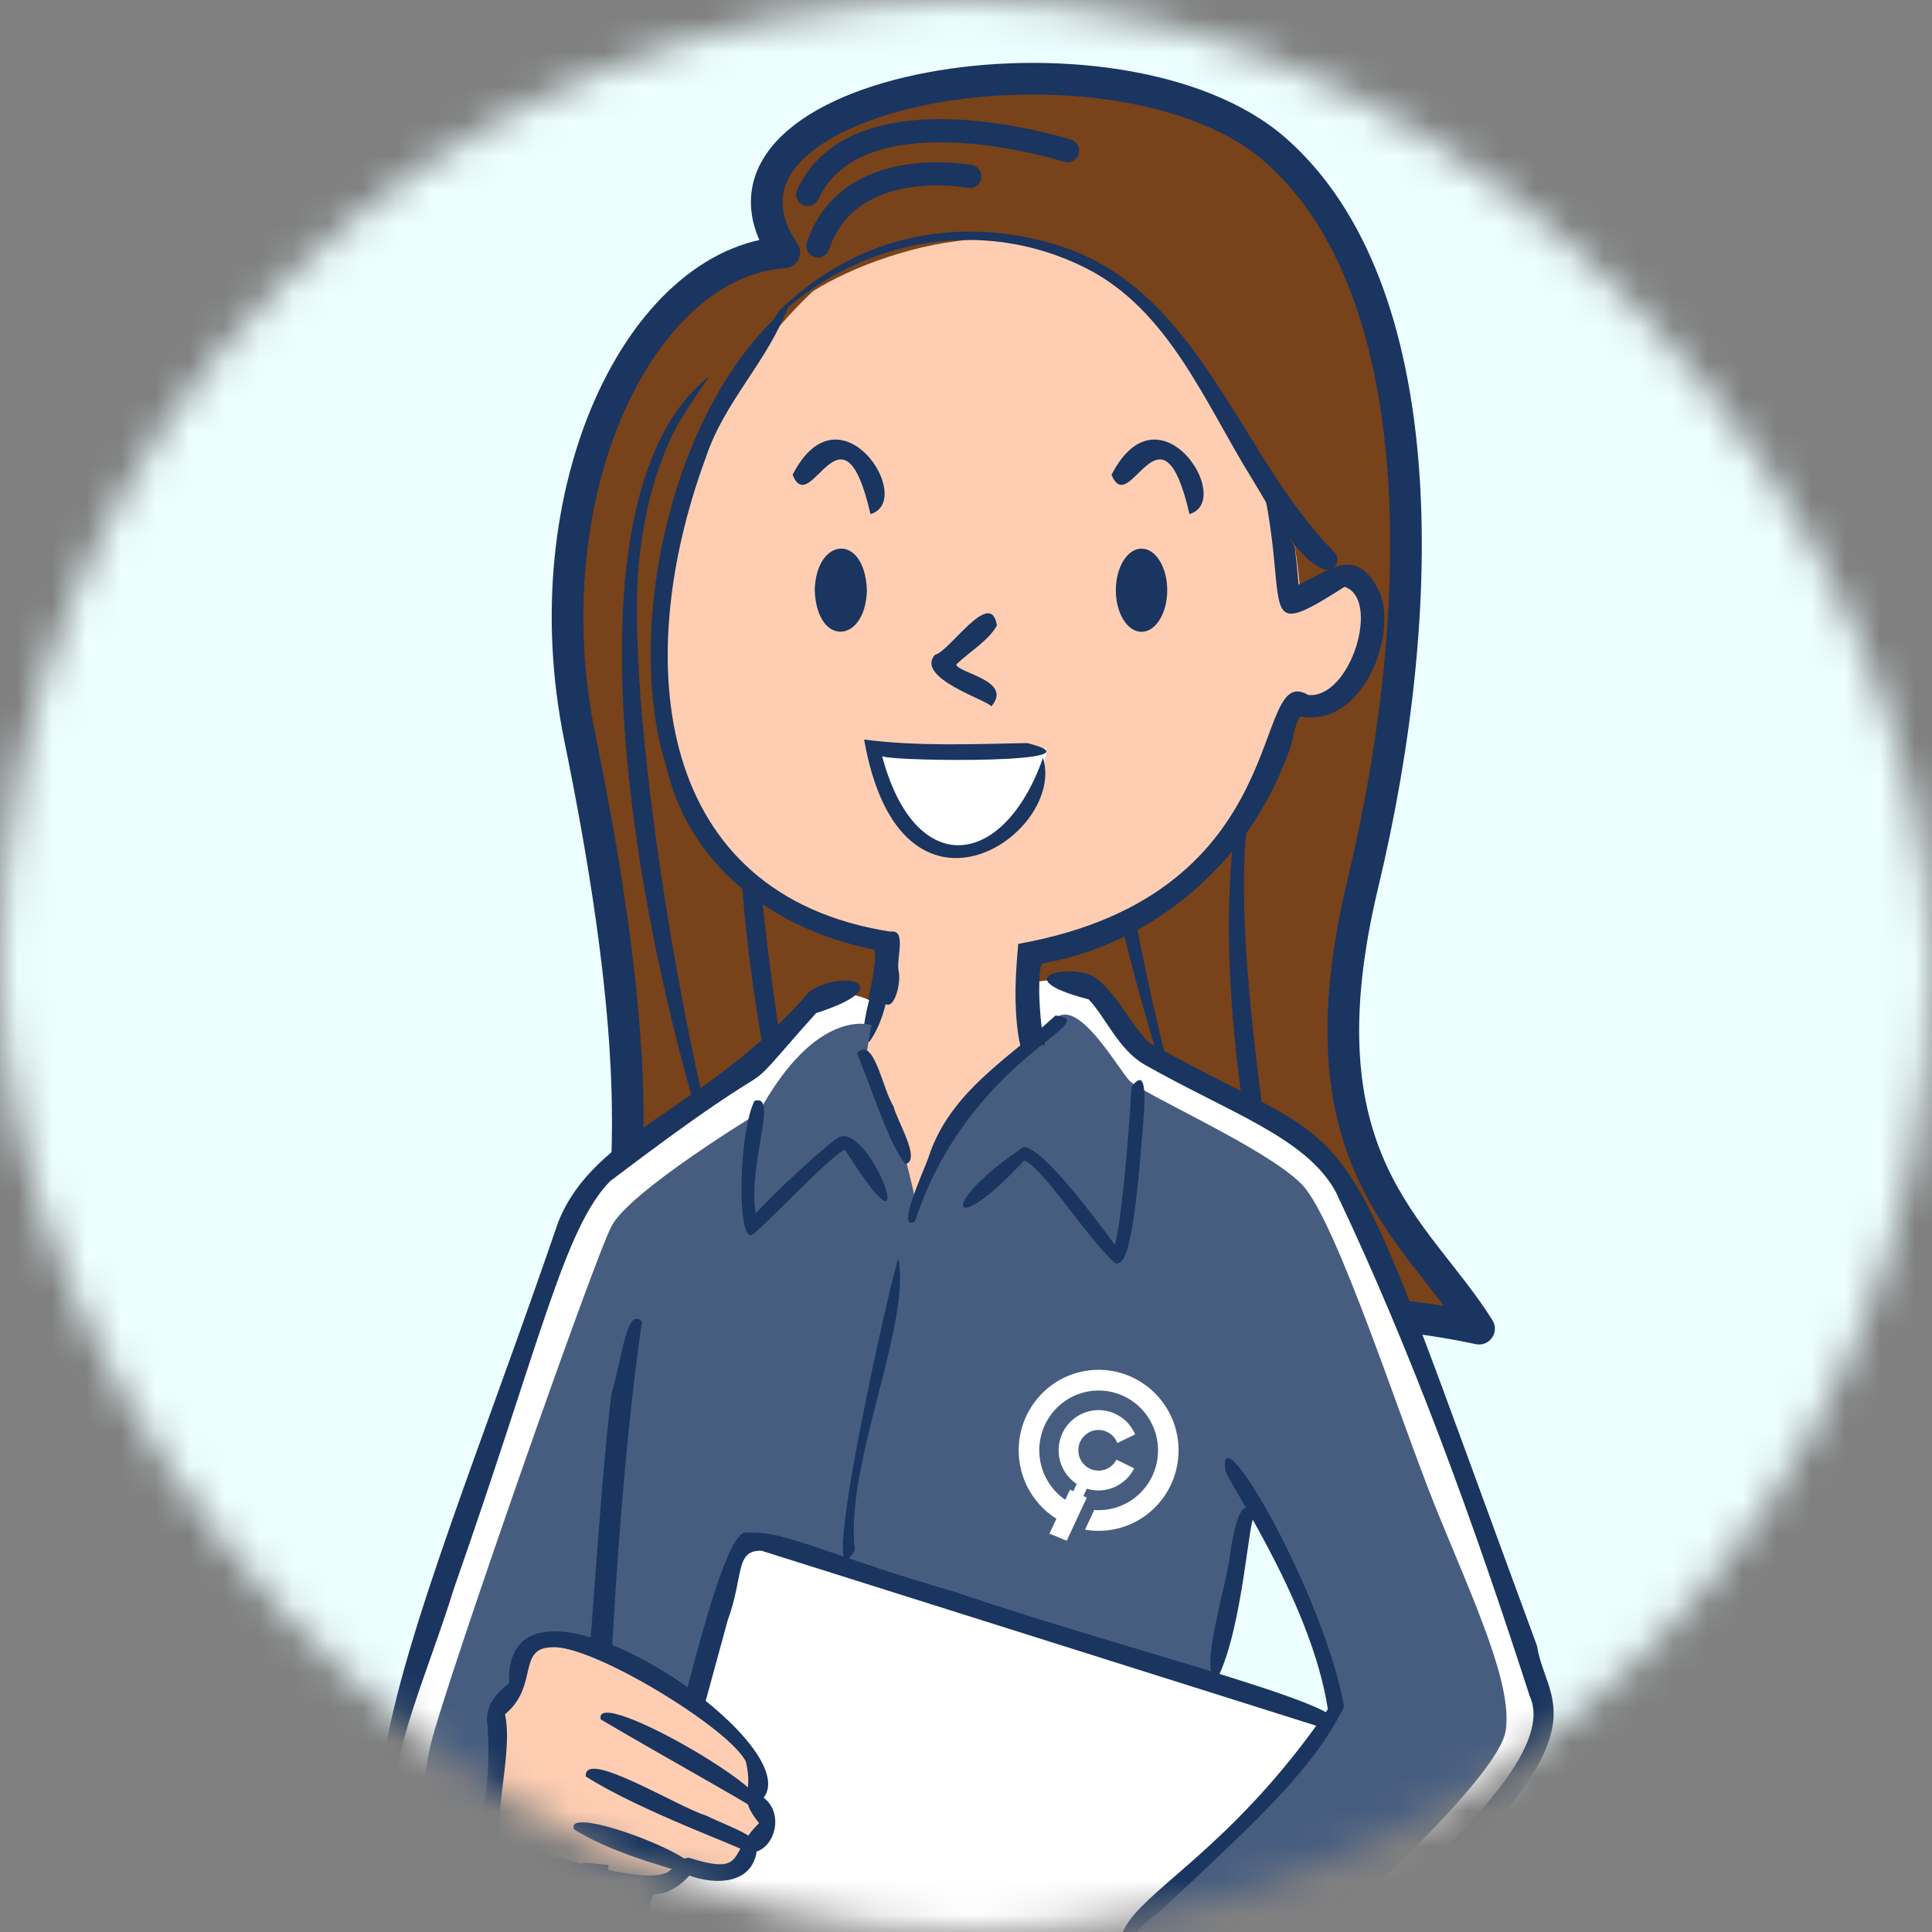 <svg width="56" height="56" viewBox="0 0 56 56" fill="none" xmlns="http://www.w3.org/2000/svg"><rect x="0" y="0" width="56" height="56" fill="#808080" stroke="none"/><g clip-path="url(#clip0_6794_683)"><mask id="mask0_6794_683" style="mask-type:alpha" maskUnits="userSpaceOnUse" x="0" y="0" width="56" height="56"><rect width="56" height="56" rx="28" fill="#FAFAFA"/></mask><g mask="url(#mask0_6794_683)"><rect width="56" height="56" fill="#ECFEFF"/><path d="M16.808 21.387C19.71 35.571 17.03 36.034 17.868 41.643C20.023 41.643 32.717 36.322 42.871 38.512C41.065 35.611 37.569 33.674 39.503 25.615C41.437 17.556 41.502 8.363 36.989 4.366C32.475 0.368 19.509 2.543 22.733 7.314C18.563 7.592 15.348 14.248 16.808 21.387Z" fill="#78421A" stroke="#193560" stroke-width="0.917" stroke-linejoin="round"/><path d="M20.56 10.904C20.591 10.879 19.782 11.988 19.497 12.587C18.921 13.796 18.62 15.125 18.508 16.455C18.133 20.904 20.09 32.401 21.699 36.499C19.52 31.784 15.3 15.062 20.56 10.904Z" fill="#193560"/><path d="M23.955 15.284C23.986 15.259 23.177 16.369 22.892 16.968C22.316 18.176 22.014 19.506 21.902 20.835C21.527 25.284 23.485 36.781 25.094 40.88C22.915 36.164 18.695 19.442 23.955 15.284Z" fill="#193560"/><path d="M33.645 8.32C33.677 8.295 32.868 9.404 32.582 10.003C32.006 11.212 31.705 12.541 31.593 13.871C31.218 18.32 33.175 29.817 34.784 33.916C32.606 29.2 28.386 12.478 33.645 8.32Z" fill="#193560"/><path d="M38.153 18.806C38.185 18.781 37.376 19.89 37.09 20.489C36.514 21.698 36.213 23.027 36.101 24.357C35.726 28.806 37.683 40.303 39.292 44.401C37.114 39.686 32.894 22.964 38.153 18.806Z" fill="#193560"/><path d="M25.724 32.095C25.931 32.302 25.655 32.095 25.655 32.095C26 33.062 26.415 34.098 26.484 35.134C27.105 32.786 28.128 31.32 30.131 29.939C29.906 29.121 30.251 27.948 30.131 27.094L25.551 26.88L25.413 29.104C25.413 29.104 25.33 29.049 25.199 28.987C24.916 30.119 24.854 31.28 25.724 32.095Z" fill="#FFCEB2"/><path d="M25.2 30.196C26.056 29.008 25.822 26.783 25.801 26.59C25.248 26.127 25.379 27.122 25.352 27.543C25.469 28.42 24.64 30.14 25.2 30.196Z" fill="#193560"/><path d="M41.806 41.234C40.349 37.518 39.209 34.299 38.18 33.401C37.15 32.503 33.123 30.424 33.123 30.424C32.536 29.754 32.025 28.932 31.762 28.663C31.493 28.386 30.434 28.379 30.123 28.448C30.123 28.828 30.027 29.587 30.123 29.939C28.12 31.321 27.1 32.779 26.478 35.128C26.409 34.092 25.995 33.056 25.649 32.089C25.649 32.089 25.926 32.296 25.718 32.089C24.848 31.274 24.903 30.113 25.193 28.987C24.876 28.842 24.268 28.663 23.681 29.015C22.845 29.519 21.988 30.907 21.988 30.907C21.988 30.907 18.141 33.146 17.236 34.154C16.131 35.384 15.647 37.691 14.742 40.371C13.844 43.058 11.876 48.985 11.371 50.898C10.867 52.811 11.537 54.352 12.746 54.621C13.955 54.891 16.649 54.428 16.649 54.428L18.811 54.289L17.816 57.93C17.72 58.282 17.92 58.648 18.272 58.752L36.211 64.257C36.577 64.368 36.964 64.153 37.061 63.781L38.767 57.267L39.084 56.645C41.709 54.283 44.459 51.451 44.728 50.601C45.129 49.358 43.63 45.883 41.806 41.234ZM38.401 49.779L35.285 48.853C35.596 46.753 36.121 43.963 36.121 43.963L36.259 43.472C36.846 44.578 37.952 46.878 38.753 49.081C38.801 49.199 38.781 49.903 38.401 49.779Z" fill="white"/><path d="M38.26 49.991L21.786 44.749L21.008 45.872C19.947 49.617 17.817 57.891 17.667 58.041C17.517 58.191 17.979 58.603 18.229 58.79L32.644 63.096C33.58 63.47 35.527 64.257 35.827 64.406C36.126 64.556 36.7 64.344 36.95 64.219L38.635 57.292L35.265 59.539L33.206 57.854L32.644 56.731C32.769 56.169 33.168 55.008 33.767 54.858C34.366 54.709 37.012 51.551 38.26 49.991Z" fill="white"/><path d="M25.256 29.714C25.256 29.714 23.681 29.147 21.982 32.263C21.982 32.263 18.273 34.507 17.727 35.537C17.188 36.566 12.906 48.834 12.498 50.512C12.084 52.191 12.139 54.456 13.375 54.712C14.612 54.968 16.802 54.277 16.802 54.277L17.202 53.975V57.989H17.96L19.198 53.268L21.582 44.63L35.231 48.84L36.295 43.48C36.295 43.48 38.505 47.991 38.685 48.661C38.864 49.331 38.788 49.69 38.581 49.973C38.374 50.257 35.182 53.918 33.041 55.672C33.041 55.672 32.399 55.983 32.786 56.653C33.172 57.323 34.513 58.794 34.796 59.05C35.079 59.306 35.777 58.428 37.448 56.908C39.127 55.389 43.437 51.5 43.644 50.16C43.852 48.82 42.705 46.382 41.648 43.784C40.591 41.18 38.747 35.398 37.745 34.342C36.737 33.285 33.055 31.689 32.717 31.302C32.385 30.916 31.404 29.216 30.755 29.424C30.465 29.513 30.575 29.658 30.375 29.914C30.133 30.225 29.539 30.701 28.551 31.461C28.158 31.765 27.163 33.34 26.569 34.991C26.569 34.991 26.106 32.387 25.098 30.66L25.256 29.714Z" fill="#475D80"/><path d="M36.41 64.561C37.681 64.941 38.428 58.773 39.008 57.432C39.111 56.769 38.414 56.921 38.379 57.667C37.606 59.974 37.011 64.582 36.259 63.988C35.54 63.767 23.369 60.037 19.515 58.849C18.092 58.386 17.85 58.614 18.292 57.239C18.838 55.236 20.316 49.8 21.09 46.974C21.566 45.683 21.297 44.923 22.077 44.95C22.388 45.047 37.391 49.779 38.303 50.069C40.61 49.772 32.729 47.879 27.735 46.159C23.998 45.082 22.747 44.356 21.677 44.426C20.779 44.046 19.045 53.191 17.891 56.645C17.27 58.469 17.56 58.876 18.568 59.125C21.096 59.898 35.81 64.416 36.134 64.513C36.12 64.506 36.141 64.547 36.41 64.561Z" fill="#193560"/><path d="M32.825 39.924C32.289 39.672 31.679 39.636 31.118 39.822C30.557 40.008 30.088 40.404 29.807 40.927C29.525 41.45 29.453 42.062 29.605 42.637C29.756 43.212 30.12 43.707 30.621 44.021L30.419 44.453L30.92 44.658L31.109 44.252L31.364 43.703L31.501 43.409L31.403 43.363L31.502 43.151C31.763 43.231 32.044 43.216 32.295 43.108C32.546 43 32.751 42.806 32.874 42.561L32.36 42.309C32.299 42.429 32.198 42.523 32.076 42.578C31.953 42.632 31.816 42.642 31.687 42.606C31.558 42.571 31.444 42.491 31.366 42.382C31.288 42.273 31.249 42.139 31.257 42.005C31.264 41.87 31.317 41.742 31.407 41.642C31.497 41.542 31.618 41.476 31.75 41.456C31.883 41.435 32.018 41.46 32.134 41.528C32.25 41.595 32.339 41.701 32.387 41.827L32.903 41.576C32.831 41.41 32.722 41.262 32.584 41.145C32.446 41.029 32.282 40.946 32.107 40.904C31.931 40.862 31.748 40.863 31.573 40.905C31.398 40.947 31.235 41.03 31.096 41.147C30.959 41.264 30.85 41.411 30.779 41.578C30.708 41.745 30.676 41.927 30.687 42.108C30.698 42.289 30.751 42.465 30.842 42.623C30.932 42.779 31.058 42.913 31.209 43.012L31.111 43.224L31.014 43.178L30.878 43.472C30.532 43.236 30.284 42.881 30.179 42.473C30.074 42.066 30.12 41.634 30.308 41.258C30.496 40.883 30.813 40.589 31.2 40.431C31.587 40.274 32.018 40.263 32.413 40.402C32.807 40.541 33.138 40.819 33.343 41.186C33.549 41.552 33.615 41.981 33.53 42.393C33.445 42.805 33.214 43.171 32.88 43.424C32.546 43.677 32.132 43.799 31.716 43.767L31.451 44.338C32.004 44.434 32.572 44.325 33.051 44.031C33.531 43.736 33.887 43.277 34.055 42.737C34.223 42.198 34.191 41.616 33.965 41.098C33.738 40.581 33.333 40.164 32.825 39.925L32.825 39.924Z" fill="white"/><path d="M26.754 60.658C27.32 60.389 27.162 58.994 27.569 58.317C28.253 57.087 31.617 57.709 32.708 56.804C33.157 55.802 30.885 57.08 30.291 56.977C27.873 57.129 27.127 57.274 26.775 59.187C26.789 59.691 26.201 60.506 26.754 60.658Z" fill="#193560"/><path d="M30.594 29.436C29.268 30.659 27.52 31.64 26.906 33.567C26.788 33.906 25.945 35.729 26.519 35.405C28.094 30.625 32.107 29.602 30.594 29.436Z" fill="#193560"/><path d="M31.555 28.967C32.052 29.492 32.418 30.417 33.164 30.852C35.589 32.234 37.868 32.973 38.718 34.548C40.935 39.204 42.724 44.156 44.34 49.164C45.57 51.824 36.079 57.999 35.74 59.533C47.594 50.339 44.845 49.724 44.554 47.714C38.345 30.894 40.072 34.03 33.302 30.217C32.784 29.706 32.432 28.877 31.755 28.338C31.029 27.889 29.095 28.331 31.555 28.967Z" fill="#193560"/><path d="M35.374 59.703C36.106 59.455 34.573 58.736 34.331 58.336C33.661 57.666 33.212 57.002 32.894 56.519C32.652 56.132 33.136 55.787 33.689 55.338C36.611 52.609 38.068 51.255 38.959 49.466C38.372 46.213 35.319 40.915 35.512 42.573C35.353 42.621 37.992 46.303 38.489 49.542C33.682 56.553 29.399 54.979 35.374 59.703Z" fill="#193560"/><path d="M23.459 28.745C20.503 32.172 17.221 32.759 16.172 35.446C11.903 47.941 6.833 58.006 16.634 54.317C8.711 55.719 11.751 50.621 13.16 46.035C15.681 38.844 16.351 35.605 17.684 34.237C23.583 29.761 20.834 32.531 23.652 29.367C26.119 28.573 24.461 28.055 23.459 28.745Z" fill="#193560"/><path d="M32.343 36.626C32.501 36.598 32.432 36.612 32.501 36.564C32.653 36.419 32.874 35.845 33.082 33.193C33.164 32.205 33.33 30.775 32.798 31.508C32.695 33.317 32.488 35.465 32.315 36.087C31.852 35.445 30.194 33.214 29.669 33.248C27.189 34.885 27.466 36.025 29.683 33.642C30.201 33.787 31.638 36.066 32.343 36.626Z" fill="#193560"/><path d="M26.242 33.74C26.719 33.636 25.993 32.483 25.897 32.061C25.586 31.598 25.337 30.01 24.84 30.521C25.337 31.743 25.752 33.125 26.242 33.74Z" fill="#193560"/><path d="M21.794 35.797C22.118 35.59 23.997 33.566 24.488 33.318C26.829 37.041 25.303 32.606 24.336 32.952C24.039 33.097 22.519 34.499 21.904 35.169C21.669 33.739 22.581 31.688 21.87 31.909C21.414 32.806 21.345 35.963 21.794 35.797Z" fill="#193560"/><path d="M24.778 44.929C24.474 42.484 26.415 38.388 26.042 36.488C25.959 36.44 23.555 47.036 24.778 44.929C24.785 44.929 24.785 44.929 24.778 44.929Z" fill="#193560"/><path d="M16.794 57.988C16.794 57.988 17.097 57.988 17.325 57.988C17.552 50.641 17.836 43.624 18.609 38.306C18.154 37.836 18.022 39.452 17.725 40.385C17.341 43.494 17.114 48.645 16.794 50.793C17.299 53.079 16.794 53.974 16.794 57.988Z" fill="#193560"/><path d="M15.004 48.935C14.9 45.412 20.095 49.349 21.414 50.427C22.119 50.834 21.953 52.126 21.842 52.195C22.54 52.644 22.153 53.473 21.697 53.466C21.69 54.647 20.302 54.233 19.887 54.088C19.293 55.386 15.018 53.784 14.417 53.507C13.947 52.678 14.403 51.421 14.52 50.661C14.499 50.15 13.988 49.605 15.004 48.935Z" fill="#FFCEB2"/><path d="M18.797 54.904C12.11 53.557 14.41 54.019 14.134 50.054C14.072 49.675 14.134 49.267 14.756 48.79C14.59 44.556 23.445 50.434 22.133 52.106C22.706 52.534 22.492 53.481 21.933 53.667C21.781 54.634 20.717 54.634 19.978 54.365C19.819 54.565 19.328 54.986 18.797 54.904ZM19.964 53.847C21.663 54.379 21.097 53.715 22.002 52.845C21.346 52.023 21.857 52.078 21.622 51.07C21.2 50.137 17.187 47.671 16.006 47.747C14.977 47.761 15.626 48.873 14.638 49.688C14.901 50.911 14.141 53.052 14.694 53.391C20.475 55.2 19.018 53.957 19.964 53.847Z" fill="#193560"/><path d="M21.856 52.416C23.272 52.368 17.138 48.776 17.414 49.839C19.494 51.062 21.545 52.188 21.856 52.416Z" fill="#193560"/><path d="M21.697 53.702C22.457 53.37 21.193 52.984 20.482 52.631C19.653 52.383 16.904 50.663 16.98 51.492C18.561 52.5 21.518 53.55 21.697 53.702Z" fill="#193560"/><path d="M19.943 54.346C21.242 54.132 16.282 52.198 16.641 53.027C17.961 53.849 19.819 54.215 19.943 54.346Z" fill="#193560"/><path d="M35.284 48.652C36.03 47.201 36.209 43.824 36.354 44.017C35.995 43.14 35.76 44.383 35.663 44.984C35.608 45.792 34.683 48.61 35.284 48.652Z" fill="#193560"/><path fill-rule="evenodd" clip-rule="evenodd" d="M16.415 60.249C16.537 58.161 16.741 55.657 16.893 53.988L17.639 54.056C17.488 55.72 17.283 58.215 17.163 60.293C17.102 61.333 17.063 62.261 17.061 62.928C17.06 63.236 17.067 63.478 17.082 63.646H35.293V64.395H16.811C16.638 64.395 16.53 64.29 16.482 64.228C16.435 64.166 16.411 64.102 16.397 64.06C16.369 63.973 16.353 63.868 16.342 63.767C16.32 63.557 16.311 63.267 16.312 62.926C16.314 62.238 16.354 61.292 16.415 60.249ZM17.109 63.829C17.109 63.828 17.109 63.828 17.109 63.828C17.11 63.831 17.11 63.831 17.109 63.829Z" fill="#193560"/><path d="M29.599 29.993L29.494 27.46L32.165 27.193C33.613 27.286 36.612 22.775 37.57 20.549C40.156 19.526 40.149 17.645 39.493 17.003C38.991 16.511 38.113 17.093 37.699 17.26C37.473 14.49 36.51 9.634 32.659 7.009C27.605 3.363 21.689 8.895 19.828 14.166C17.959 23.321 21.446 25.578 22.73 26.48L25.713 27.355L25.665 29.921L27.249 32.331L29.599 29.993Z" fill="#FFCEB2"/><path d="M32.343 17.108C32.343 17.772 32.675 18.314 33.088 18.314C33.501 18.314 33.833 17.772 33.833 17.108C33.833 16.444 33.501 15.902 33.088 15.902C32.675 15.902 32.343 16.444 32.343 17.108Z" fill="#193560"/><path d="M23.615 17.108C23.679 18.767 25.088 18.654 25.128 17.108C25.064 15.44 23.655 15.562 23.615 17.108Z" fill="#193560"/><path d="M28.897 18.129C28.654 18.566 28.144 18.857 27.715 19.262C27.788 19.521 29.375 19.723 28.735 20.476C28.654 20.306 26.509 19.651 27.1 18.979C27.521 18.898 28.719 17.012 28.897 18.129C28.905 18.129 28.905 18.129 28.897 18.129Z" fill="#193560"/><path d="M25.393 21.69H30.338C30.268 22.605 29.549 24.712 27.865 24.712C26.182 24.712 25.568 22.605 25.393 21.69Z" fill="white"/><path d="M29.775 21.538C28.217 21.568 26.629 21.639 25.047 21.437C26.106 27.466 30.922 24.172 30.232 21.966C29.091 25.201 26.522 25.498 25.571 21.925C25.571 21.919 25.588 21.919 25.606 21.93C26.052 22.073 32.171 22.139 29.775 21.538Z" fill="#193560"/><path d="M32.219 13.761C33.596 11.073 35.806 14.505 34.478 14.902C33.66 11.348 32.746 15.072 32.219 13.761C32.211 13.761 32.211 13.761 32.219 13.761Z" fill="#193560"/><path d="M22.974 13.761C24.35 11.073 26.56 14.505 25.232 14.902C24.415 11.348 23.5 15.072 22.974 13.761C22.966 13.761 22.966 13.761 22.974 13.761Z" fill="#193560"/><path d="M26.044 28.131C25.979 27.774 26.288 26.923 25.807 27.004C19.021 25.942 18.253 19.243 20.457 13.266C21.003 11.62 22.245 10.492 22.848 8.879C19.401 11.782 18.087 18.359 19.308 22.203C20.041 25.35 22.769 27.061 25.462 27.547C25.649 27.726 25.39 28.529 25.527 28.902C25.843 29.583 26.151 28.512 26.044 28.131C26.044 28.131 26.051 28.131 26.044 28.131Z" fill="#193560"/><path d="M29.514 29.992C29.531 30.101 29.553 30.21 29.579 30.323C29.818 30.305 30.053 30.292 30.292 30.292C30.162 29.984 30.005 27.936 30.244 27.919C33.465 27.35 36.212 24.955 37.32 21.874C37.498 21.543 37.476 21.07 37.694 20.761C39.384 21.113 40.497 18.61 40.01 17.21C39.323 15.78 38.611 16.51 37.641 16.945C37.385 13.803 36.559 10.317 34.425 8.492C38.793 16.397 35.316 19.344 38.971 17.01C40.032 17.345 39.154 20.265 37.919 20.144C36.203 19.136 37.681 25.907 29.514 27.358C29.436 28.236 29.384 29.062 29.514 29.992Z" fill="#193560"/><path d="M33.03 8.693C30.346 5.472 25.003 7.351 23.189 8.693L24.68 5.04L26.991 4.22L31.464 4.518L34.372 6.083L37.428 9.14C37.876 11.351 37.859 16.685 37.428 15.7C36.906 14.507 36.385 12.718 33.03 8.693Z" fill="#78421A"/><path d="M23.711 7.127C24.606 4.443 28.11 5.114 28.11 5.114" stroke="#193560" stroke-width="0.671" stroke-linecap="round" stroke-linejoin="round"/><path d="M23.413 5.636C24.904 2.431 30.943 4.369 30.943 4.369" stroke="#193560" stroke-width="0.671" stroke-linecap="round" stroke-linejoin="round"/><path d="M22.4 9.319C22.32 9.399 22.571 9.021 22.653 8.942C23.293 8.33 24.026 7.818 24.827 7.439C26.709 6.547 28.847 6.507 30.809 7.159C34.797 8.483 35.954 13.261 38.678 16.006C38.902 16.232 38.66 16.622 38.359 16.498C37.535 16.159 36.734 14.59 36.282 13.864C34.934 11.695 33.885 8.991 31.483 7.775C28.419 6.225 24.797 6.942 22.4 9.319Z" fill="#193560"/></g></g><defs><clipPath id="clip0_6794_683"><rect width="56" height="56" fill="white"/></clipPath></defs></svg>